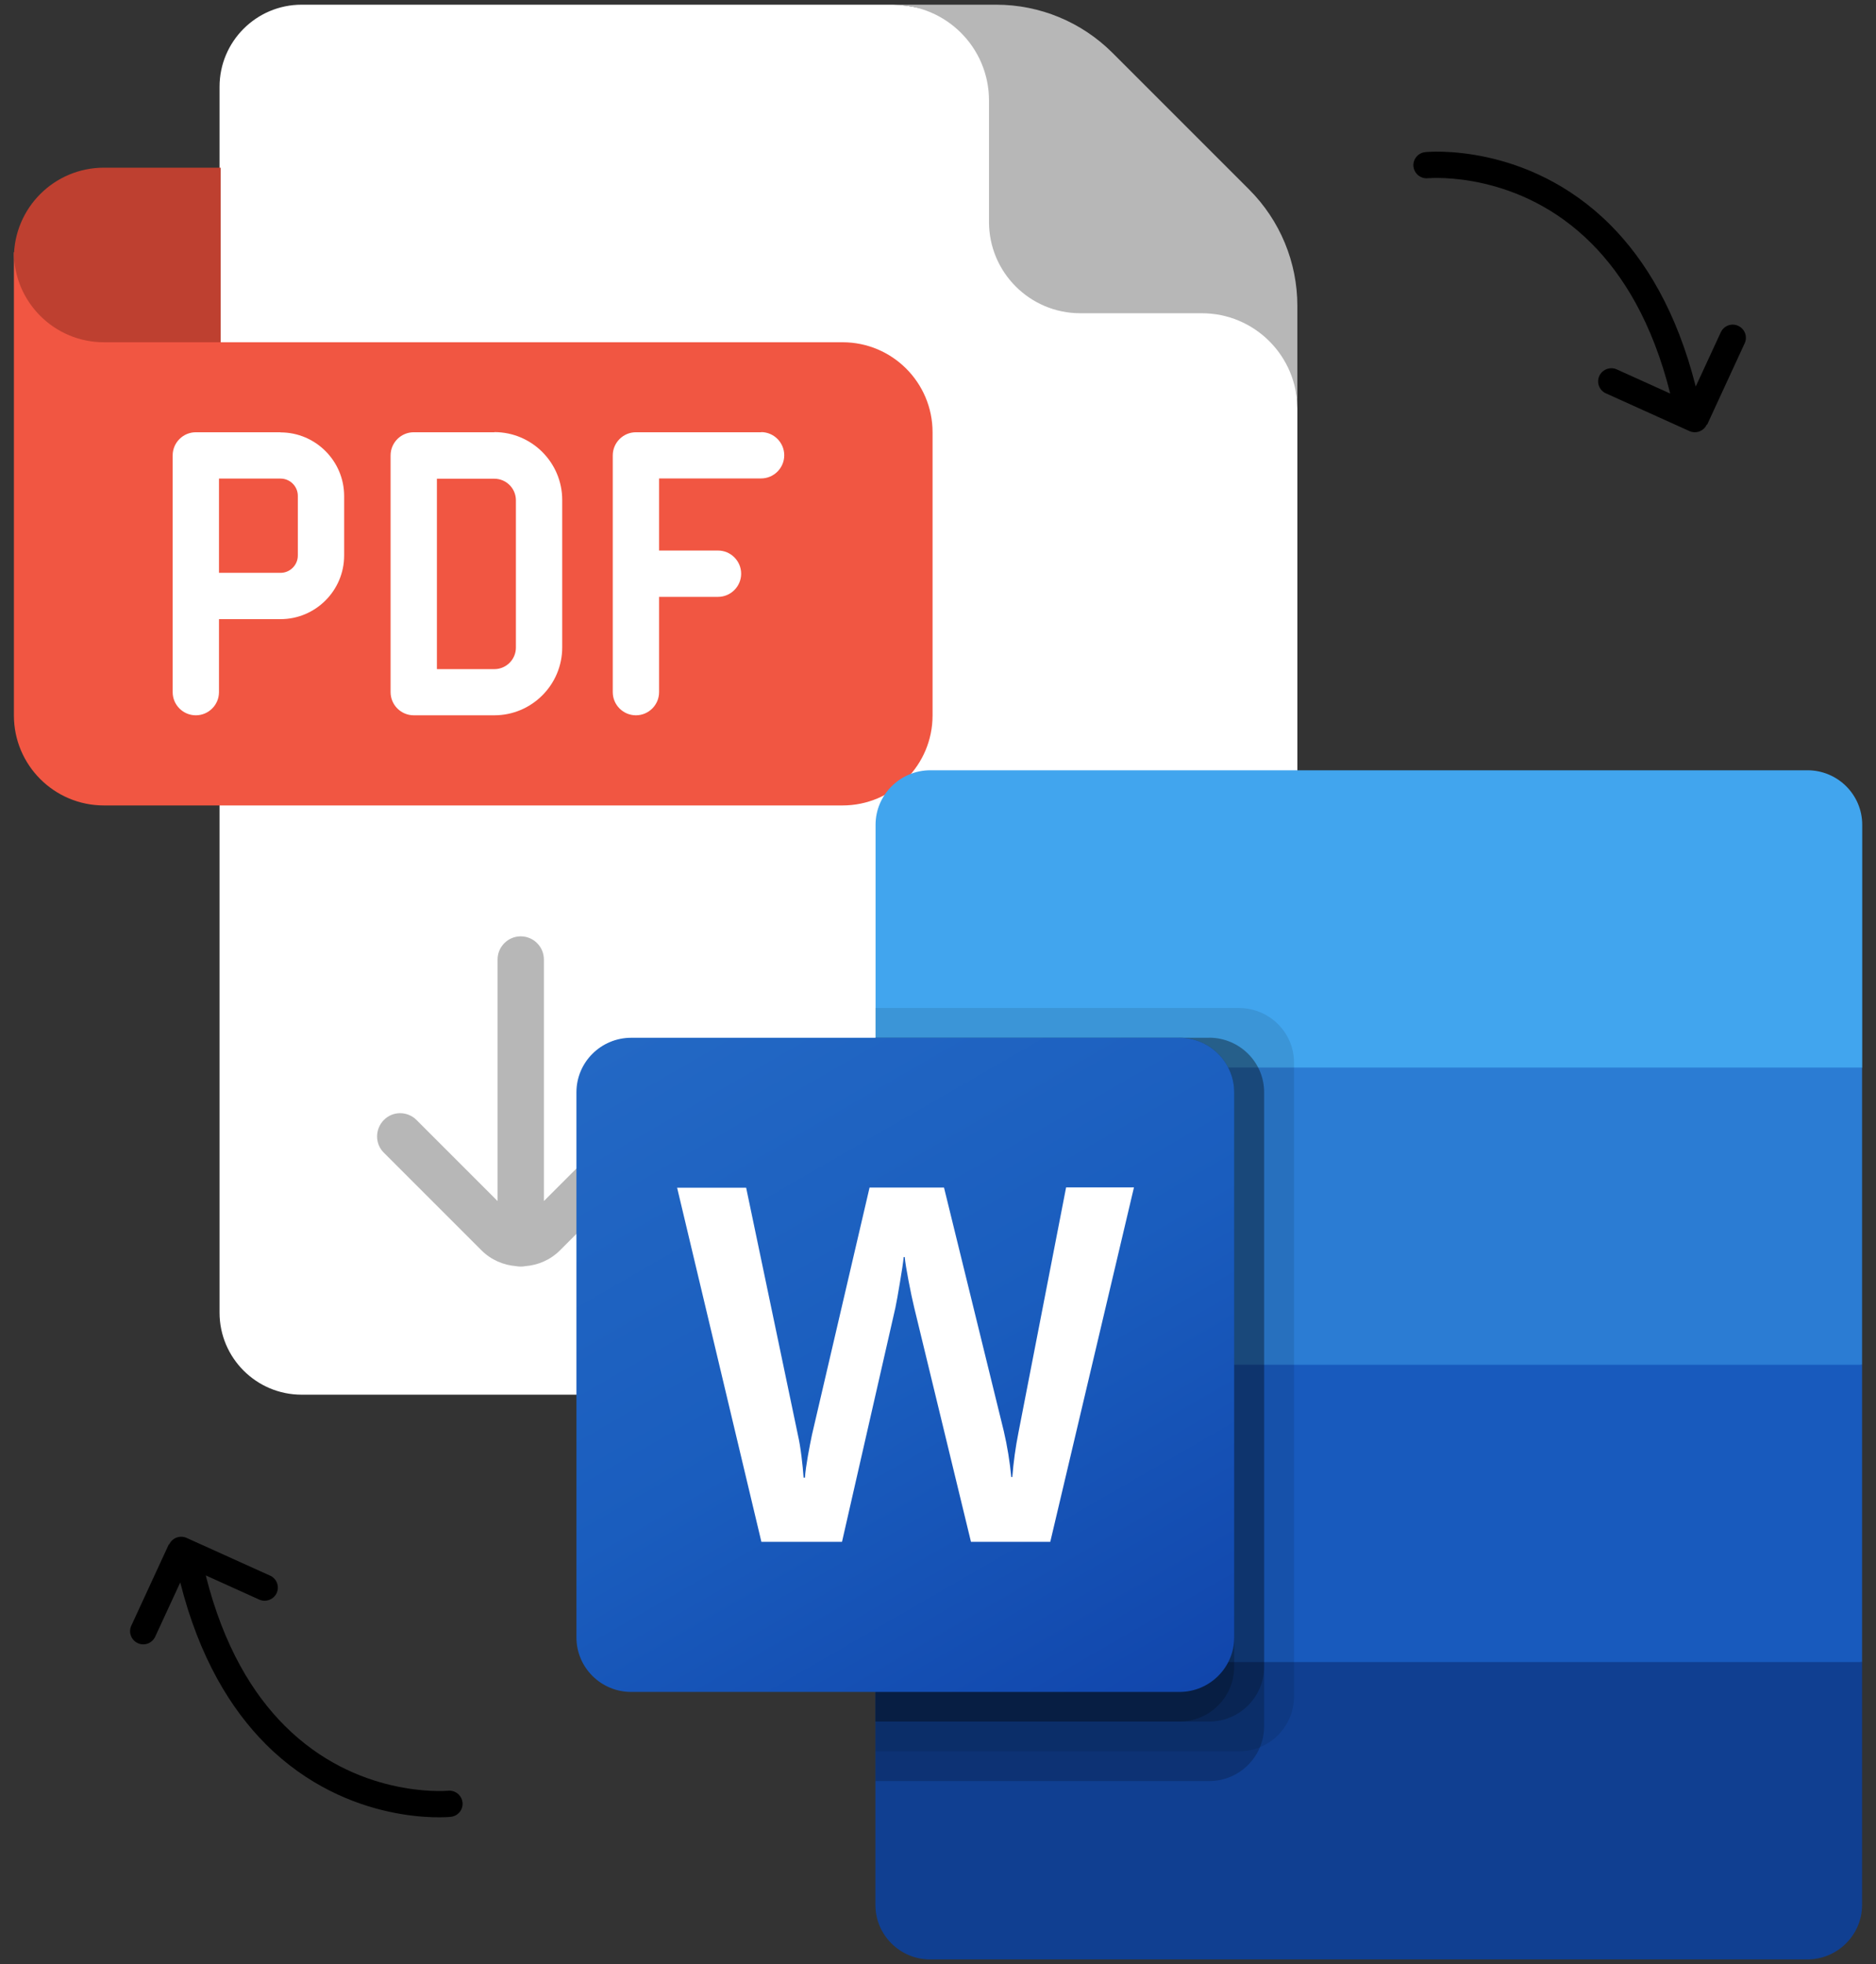 <svg width="128" height="134" viewBox="0 0 128 134" fill="none" xmlns="http://www.w3.org/2000/svg">
<rect x="0" y="0" width="128" height="134" fill="#333333" stroke="none"/>
<path d="M88.52 27.89V89.55C88.52 92.64 86.01 95.15 82.921 95.15H20.581C17.491 95.15 14.98 92.64 14.98 89.55V5.92C14.98 2.83 17.491 0.32 20.581 0.32H60.95C69.66 0.46 88.52 17.19 88.52 27.89Z" fill="white"/>
<path d="M15.059 23.35H57.489C60.879 23.35 63.629 26.1 63.629 29.49V48.81C63.629 52.2 60.879 54.95 57.489 54.95H7.089C3.699 54.95 0.949 52.2 0.949 48.81V17.21" fill="#F15642"/>
<path d="M0.949 17.21C0.949 20.6 3.699 23.35 7.089 23.35H15.059V11.44H7.089C3.699 11.44 0.949 14.19 0.949 17.58" fill="#BE4030"/>
<path d="M60.949 0.32H67.969C70.949 0.32 73.799 1.5 75.909 3.61L85.229 12.93C87.339 15.04 88.519 17.89 88.519 20.87V27.89C88.519 24.29 85.599 21.37 81.999 21.37H73.709C70.269 21.37 67.479 18.58 67.479 15.14V6.85C67.479 3.25 64.559 0.33 60.959 0.33L60.949 0.32Z" fill="#B7B7B7"/>
<path d="M19.141 29.49H13.361C12.491 29.49 11.781 30.2 11.781 31.07V47.22C11.781 48.09 12.491 48.8 13.361 48.8C14.231 48.8 14.941 48.09 14.941 47.22V42.24H19.141C21.531 42.24 23.481 40.29 23.481 37.9V33.84C23.481 31.45 21.531 29.5 19.141 29.5V29.49ZM20.321 37.9C20.321 38.55 19.791 39.08 19.141 39.08H14.941V32.65H19.141C19.791 32.65 20.321 33.18 20.321 33.83V37.89V37.9Z" fill="white"/>
<path d="M33.73 29.49H28.23C27.36 29.49 26.65 30.2 26.65 31.07V47.22C26.65 48.09 27.36 48.8 28.23 48.8H33.73C36.28 48.8 38.36 46.72 38.36 44.17V34.11C38.36 31.56 36.29 29.48 33.73 29.48V29.49ZM35.2 44.18C35.2 44.99 34.54 45.65 33.73 45.65H29.81V32.66H33.73C34.54 32.66 35.2 33.32 35.2 34.13V44.19V44.18Z" fill="white"/>
<path d="M51.939 29.49H43.389C42.519 29.49 41.809 30.2 41.809 31.07V47.22C41.809 48.09 42.519 48.8 43.389 48.8C44.259 48.8 44.969 48.09 44.969 47.22V40.72H48.989C49.859 40.72 50.569 40.01 50.569 39.14C50.569 38.27 49.859 37.56 48.989 37.56H44.969V32.64H51.929C52.799 32.64 53.509 31.93 53.509 31.06C53.509 30.19 52.799 29.48 51.929 29.48L51.939 29.49Z" fill="white"/>
<path d="M44.88 76.41C44.26 75.79 43.26 75.79 42.64 76.41L37.11 81.94V65.46C37.11 64.59 36.4 63.88 35.53 63.88C34.66 63.88 33.95 64.59 33.95 65.46V81.94L28.42 76.41C27.8 75.79 26.8 75.79 26.19 76.41C25.58 77.03 25.57 78.03 26.19 78.64L32.85 85.3C33.51 85.96 34.35 86.31 35.21 86.38C35.31 86.4 35.42 86.41 35.53 86.41C35.64 86.41 35.75 86.4 35.85 86.38C36.71 86.31 37.55 85.96 38.21 85.3L44.87 78.64C45.49 78.02 45.49 77.02 44.87 76.41H44.88Z" fill="#B7B7B7"/>
<path d="M116.48 28.97L119.04 23.42C119.25 22.97 119.05 22.44 118.6 22.23C118.15 22.02 117.62 22.22 117.41 22.67L115.7 26.37C114.41 21.26 112.26 17.73 109.86 15.33C107.04 12.51 103.89 11.26 101.46 10.73C99.03 10.2 97.31 10.37 97.24 10.38C96.75 10.43 96.39 10.87 96.44 11.36C96.46 11.57 96.56 11.76 96.7 11.9C96.88 12.08 97.15 12.19 97.42 12.16C97.55 12.15 99.13 12.03 101.27 12.53C103.42 13.03 106.12 14.14 108.58 16.6C110.74 18.76 112.74 21.99 113.96 26.85L110.31 25.2C109.86 25 109.33 25.2 109.12 25.65C108.96 26 109.05 26.4 109.3 26.65C109.37 26.72 109.46 26.79 109.56 26.83L115.27 29.41C115.72 29.61 116.25 29.41 116.45 28.97H116.48Z" fill="black"/>
<path d="M11.519 105.36L8.959 110.91C8.749 111.36 8.949 111.89 9.399 112.1C9.849 112.31 10.379 112.11 10.589 111.66L12.299 107.96C13.589 113.07 15.739 116.6 18.139 119C20.959 121.82 24.109 123.07 26.539 123.6C28.969 124.13 30.689 123.96 30.759 123.95C31.249 123.9 31.609 123.46 31.559 122.97C31.539 122.76 31.439 122.57 31.299 122.43C31.119 122.25 30.849 122.14 30.579 122.17C30.449 122.18 28.869 122.3 26.729 121.8C24.579 121.3 21.879 120.19 19.419 117.73C17.259 115.57 15.259 112.34 14.039 107.48L17.689 109.13C18.139 109.33 18.669 109.13 18.879 108.68C19.039 108.33 18.949 107.93 18.699 107.68C18.629 107.61 18.539 107.54 18.439 107.5L12.729 104.92C12.279 104.72 11.749 104.92 11.549 105.36H11.519Z" fill="black"/>
<path d="M123.31 52.55H63.48C61.42 52.55 59.74 54.22 59.74 56.27V72.84L94.42 82.98L127.06 72.84V56.27C127.06 54.22 125.39 52.55 123.32 52.55H123.31Z" fill="#41A5EE"/>
<path d="M127.05 72.83H59.73V93.11L94.41 99.19L127.05 93.11V72.83Z" fill="#2B7CD3"/>
<path d="M59.73 93.11V113.39L92.371 117.45L127.05 113.39V93.11H59.73Z" fill="#185ABD"/>
<path d="M63.471 133.68H123.31C125.37 133.68 127.05 132.01 127.05 129.96V113.39H59.73V129.96C59.73 132.01 61.401 133.68 63.471 133.68Z" fill="#103F91"/>
<path opacity="0.1" d="M84.55 68.77H59.73V119.48H84.55C86.611 119.48 88.281 117.81 88.29 115.76V72.49C88.29 70.44 86.611 68.78 84.55 68.77Z" fill="black"/>
<path opacity="0.2" d="M82.51 70.8H59.73V121.51H82.51C84.57 121.51 86.24 119.84 86.251 117.79V74.52C86.251 72.47 84.57 70.81 82.51 70.8Z" fill="black"/>
<path opacity="0.2" d="M82.51 70.8H59.73V117.45H82.51C84.57 117.45 86.24 115.78 86.251 113.73V74.51C86.251 72.46 84.57 70.8 82.51 70.79V70.8Z" fill="black"/>
<path opacity="0.2" d="M80.471 70.8H59.73V117.45H80.471C82.531 117.45 84.201 115.78 84.21 113.73V74.51C84.21 72.46 82.531 70.8 80.471 70.79V70.8Z" fill="black"/>
<path d="M43.07 70.8H80.47C82.53 70.8 84.21 72.47 84.21 74.52V111.71C84.21 113.76 82.54 115.43 80.47 115.43H43.07C41 115.43 39.33 113.76 39.33 111.71V74.52C39.33 72.47 41 70.8 43.07 70.8Z" fill="url(#paint0_linear_958_1066)"/>
<path d="M54.68 99.31C54.75 99.88 54.8 100.38 54.83 100.81H54.92C54.95 100.4 55.02 99.92 55.12 99.34C55.22 98.77 55.32 98.28 55.4 97.89L59.33 81.02H64.41L68.49 97.64C68.73 98.67 68.9 99.72 69 100.77H69.07C69.15 99.75 69.29 98.73 69.49 97.73L72.74 81.01H77.37L71.66 105.19H66.25L62.37 89.18C62.26 88.72 62.13 88.12 61.99 87.38C61.85 86.64 61.76 86.1 61.73 85.76H61.66C61.62 86.15 61.53 86.74 61.4 87.51C61.27 88.28 61.17 88.86 61.09 89.23L57.45 105.19H51.95L46.2 81.03H50.91L54.45 97.94C54.53 98.29 54.61 98.75 54.68 99.32V99.31Z" fill="white"/>
<defs>
<linearGradient id="paint0_linear_958_1066" x1="47.18" y1="67.84" x2="76.36" y2="118.38" gradientUnits="userSpaceOnUse">
<stop stop-color="#2368C4"/>
<stop offset="0.5" stop-color="#1A5DBE"/>
<stop offset="1" stop-color="#1146AC"/>
</linearGradient>
</defs>
</svg>
